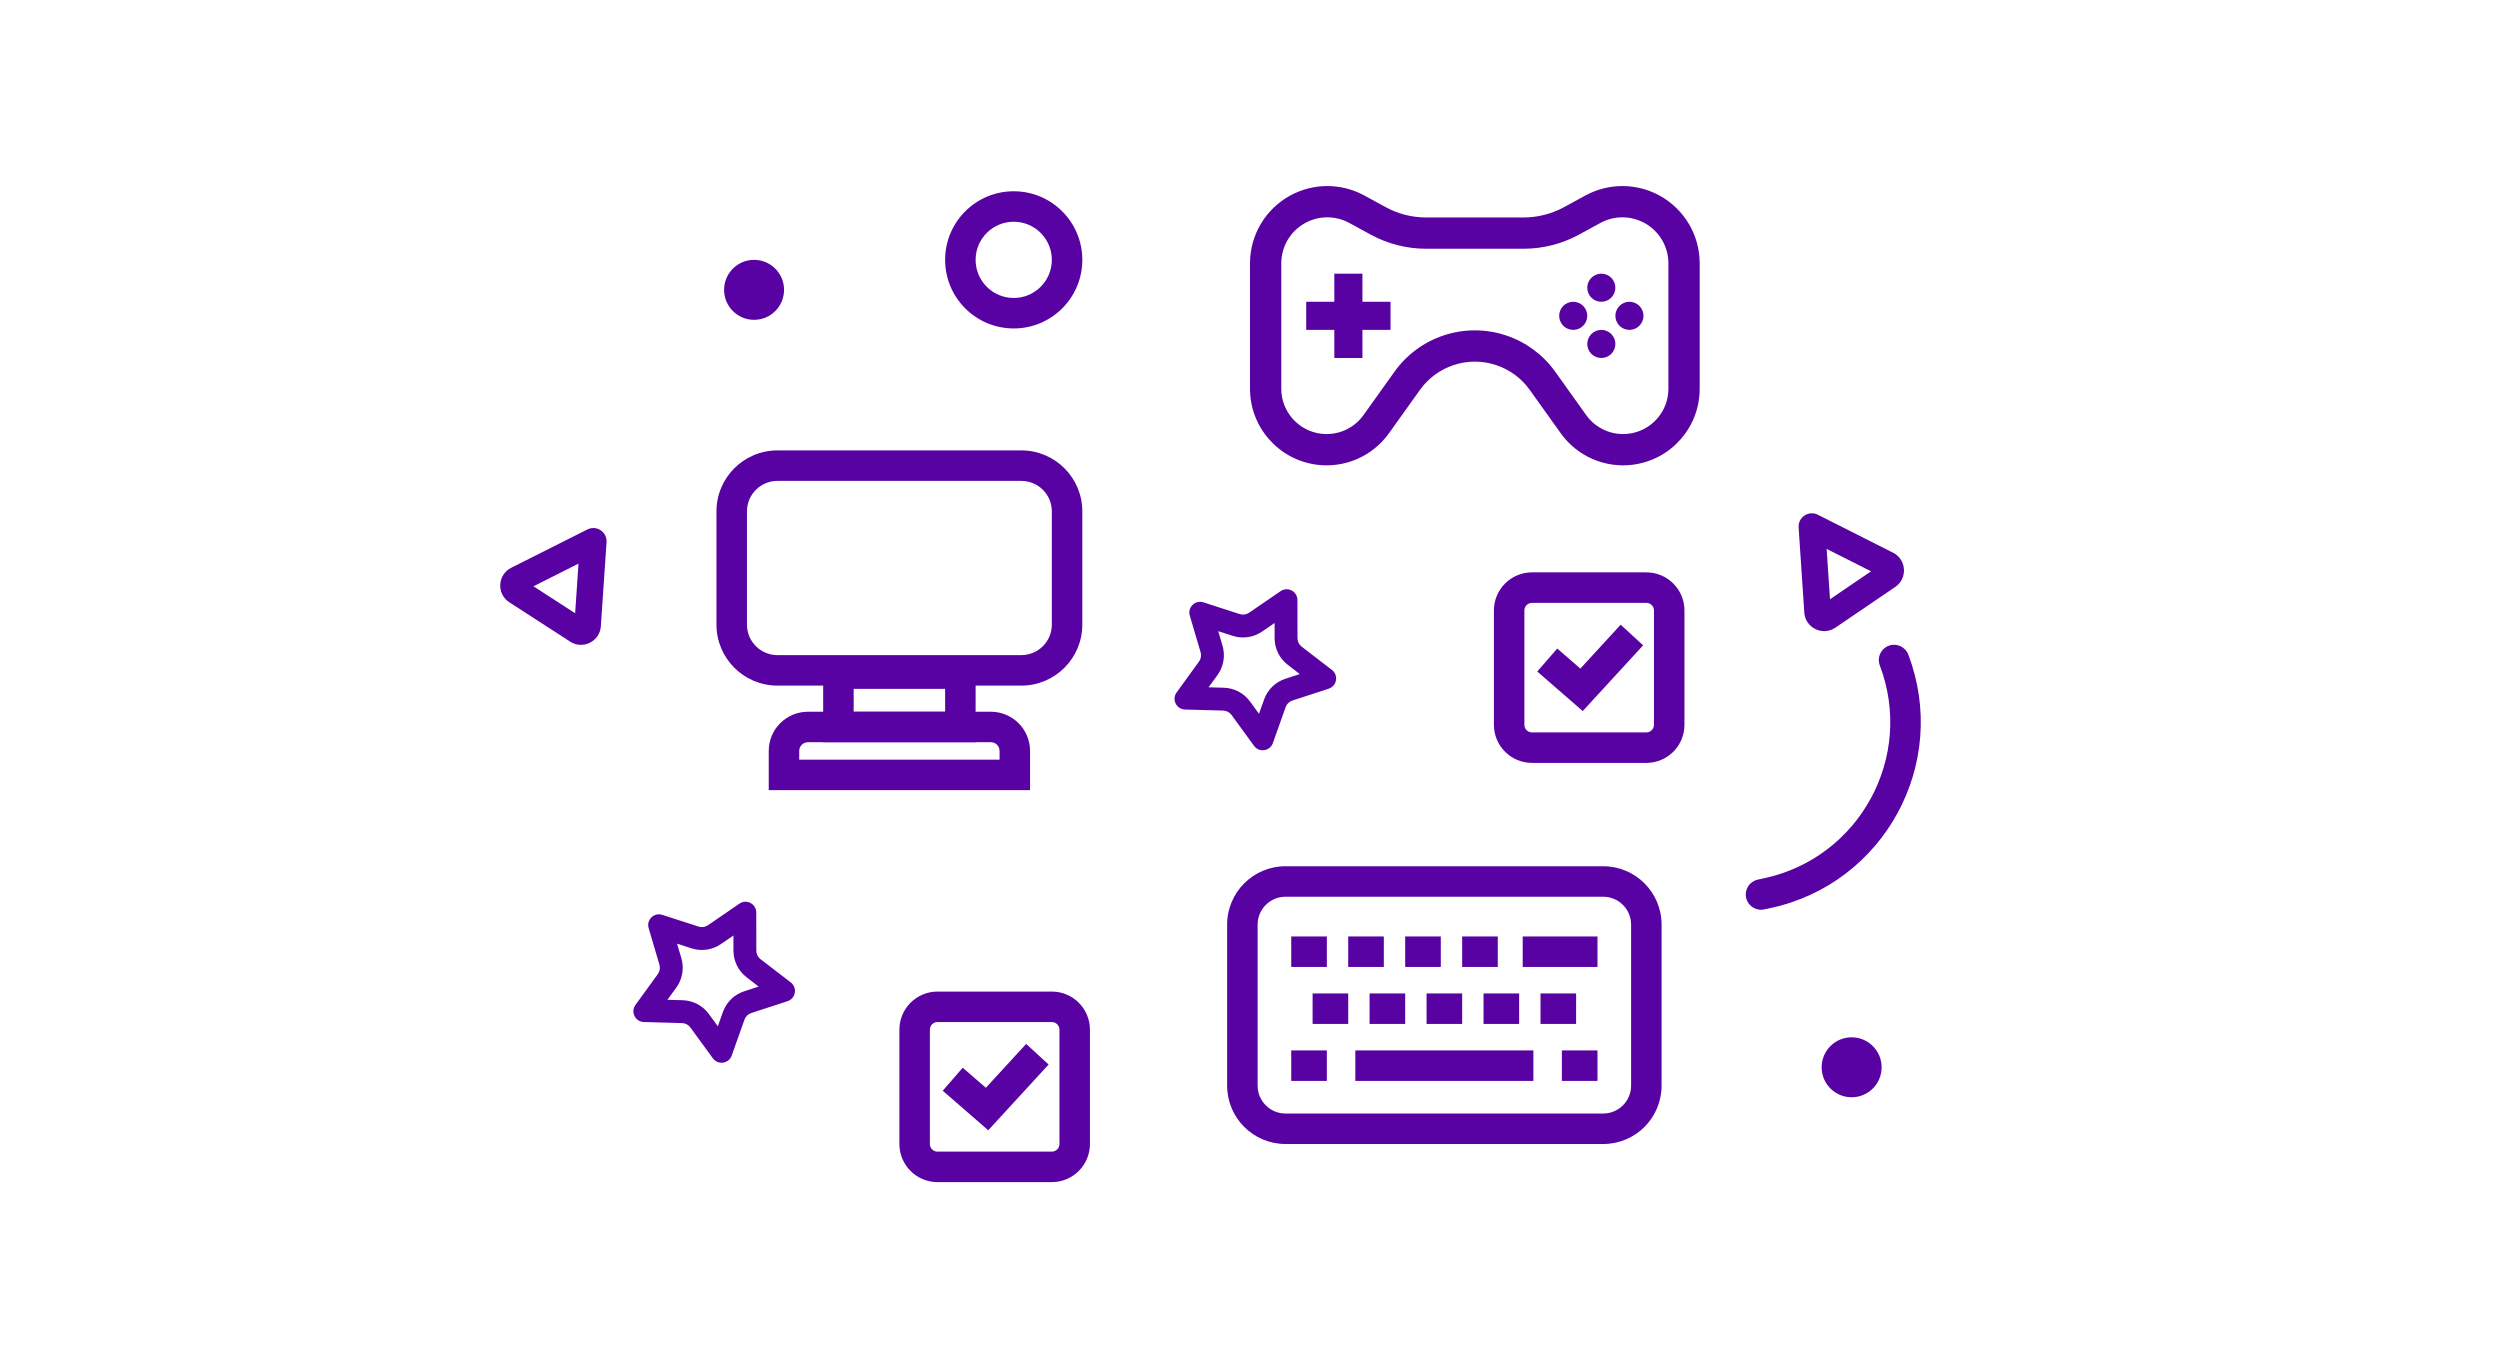 <svg width="328" height="178" viewBox="0 0 328 178" fill="none" xmlns="http://www.w3.org/2000/svg">
    <path d="M246.868 140.028C246.868 142.2 245.107 143.962 242.934 143.962C240.761 143.962 239 142.2 239 140.028C239 137.855 240.761 136.094 242.934 136.094C245.107 136.094 246.868 137.855 246.868 140.028Z" fill="#5802A3"/>
    <path d="M102.868 38.028C102.868 40.2 101.107 41.962 98.934 41.962C96.761 41.962 95 40.2 95 38.028C95 35.855 96.761 34.094 98.934 34.094C101.107 34.094 102.868 35.855 102.868 38.028Z" fill="#5802A3"/>
    <path fill-rule="evenodd" clip-rule="evenodd" d="M168.658 146.094L210.341 146.094C212.362 146.094 214 144.456 214 142.435L214 121.31C214 119.289 212.362 117.651 210.341 117.651L168.658 117.651C166.638 117.651 165 119.289 165 121.31L165 142.435C165 144.456 166.638 146.094 168.658 146.094ZM210.341 150.094C214.571 150.094 218 146.665 218 142.435L218 121.31C218 117.08 214.571 113.651 210.341 113.651L168.658 113.651C164.429 113.651 161 117.08 161 121.31L161 142.435C161 146.665 164.429 150.094 168.658 150.094L210.341 150.094Z" fill="#5802A3"/>
    <path fill-rule="evenodd" clip-rule="evenodd" d="M177.82 137.815L201.18 137.815L201.18 141.815L177.82 141.815L177.82 137.815Z" fill="#5802A3"/>
    <path fill-rule="evenodd" clip-rule="evenodd" d="M169.41 137.815L174.082 137.815L174.082 141.815L169.41 141.815L169.41 137.815Z" fill="#5802A3"/>
    <path fill-rule="evenodd" clip-rule="evenodd" d="M187.164 130.34L191.836 130.34L191.836 134.34L187.164 134.34L187.164 130.34Z" fill="#5802A3"/>
    <path fill-rule="evenodd" clip-rule="evenodd" d="M184.361 122.864L189.033 122.864L189.033 126.864L184.361 126.864L184.361 122.864Z" fill="#5802A3"/>
    <path fill-rule="evenodd" clip-rule="evenodd" d="M179.688 130.34L184.361 130.34L184.361 134.34L179.688 134.34L179.688 130.34Z" fill="#5802A3"/>
    <path fill-rule="evenodd" clip-rule="evenodd" d="M176.885 122.864L181.557 122.864L181.557 126.864L176.885 126.864L176.885 122.864Z" fill="#5802A3"/>
    <path fill-rule="evenodd" clip-rule="evenodd" d="M194.639 130.34L199.311 130.34L199.311 134.34L194.639 134.34L194.639 130.34Z" fill="#5802A3"/>
    <path fill-rule="evenodd" clip-rule="evenodd" d="M191.836 122.864L196.508 122.864L196.508 126.864L191.836 126.864L191.836 122.864Z" fill="#5802A3"/>
    <path fill-rule="evenodd" clip-rule="evenodd" d="M202.115 130.34L206.787 130.34L206.787 134.34L202.115 134.34L202.115 130.34Z" fill="#5802A3"/>
    <path fill-rule="evenodd" clip-rule="evenodd" d="M172.213 130.34L176.885 130.34L176.885 134.34L172.213 134.34L172.213 130.34Z" fill="#5802A3"/>
    <path fill-rule="evenodd" clip-rule="evenodd" d="M169.41 122.864L174.082 122.864L174.082 126.864L169.41 126.864L169.41 122.864Z" fill="#5802A3"/>
    <path fill-rule="evenodd" clip-rule="evenodd" d="M204.918 137.815L209.59 137.815L209.59 141.815L204.918 141.815L204.918 137.815Z" fill="#5802A3"/>
    <path fill-rule="evenodd" clip-rule="evenodd" d="M199.779 122.864L209.59 122.864L209.59 126.864L199.779 126.864L199.779 122.864Z" fill="#5802A3"/>
    <path fill-rule="evenodd" clip-rule="evenodd" d="M218.895 51.001V34.551C218.895 32.342 217.689 30.31 215.75 29.252C213.948 28.269 211.77 28.269 209.969 29.252L207.161 30.784C204.933 31.999 202.435 32.636 199.898 32.636H187.102C184.564 32.636 182.067 31.999 179.839 30.784L177.031 29.252C175.229 28.269 173.052 28.269 171.25 29.252C169.311 30.31 168.104 32.342 168.104 34.551V51.001C168.104 54.001 170.338 56.531 173.314 56.903C175.481 57.174 177.623 56.235 178.892 54.458L182.955 48.77C184.547 46.541 186.804 44.874 189.402 44.008C192.062 43.121 194.938 43.121 197.598 44.008C200.196 44.874 202.453 46.541 204.045 48.77L208.108 54.458C209.377 56.235 211.518 57.174 213.685 56.903C216.662 56.531 218.895 54.001 218.895 51.001ZM169.285 25.649C166.027 27.426 164 30.84 164 34.551V51.001C164 56.071 167.775 60.347 172.805 60.976C176.468 61.434 180.087 59.847 182.232 56.844L186.295 51.155C187.383 49.633 188.925 48.494 190.7 47.902C192.517 47.296 194.482 47.296 196.3 47.902C198.075 48.494 199.617 49.633 200.705 51.155L204.768 56.844C206.913 59.847 210.532 61.434 214.194 60.976C219.225 60.347 223 56.071 223 51.001V34.551C223 30.84 220.973 27.426 217.715 25.649C214.688 23.998 211.03 23.998 208.003 25.649L205.195 27.18C203.57 28.067 201.749 28.531 199.898 28.531H187.102C185.251 28.531 183.43 28.067 181.805 27.18L178.996 25.649C175.97 23.998 172.311 23.998 169.285 25.649Z" fill="#5802A3"/>
    <path d="M211.937 37.749C211.937 38.768 211.112 39.593 210.094 39.593C209.075 39.593 208.25 38.768 208.25 37.749C208.25 36.731 209.075 35.906 210.094 35.906C211.112 35.906 211.937 36.731 211.937 37.749Z" fill="#5802A3"/>
    <path d="M211.937 45.125C211.937 46.143 211.112 46.969 210.094 46.969C209.075 46.969 208.25 46.143 208.25 45.125C208.25 44.107 209.075 43.281 210.094 43.281C211.112 43.281 211.937 44.107 211.937 45.125Z" fill="#5802A3"/>
    <path d="M208.251 41.436C208.251 42.454 207.425 43.28 206.407 43.28C205.389 43.28 204.563 42.454 204.563 41.436C204.563 40.418 205.389 39.592 206.407 39.592C207.425 39.592 208.251 40.418 208.251 41.436Z" fill="#5802A3"/>
    <path d="M215.625 41.436C215.625 42.454 214.8 43.28 213.782 43.28C212.763 43.28 211.938 42.454 211.938 41.436C211.938 40.418 212.763 39.592 213.782 39.592C214.8 39.592 215.625 40.418 215.625 41.436Z" fill="#5802A3"/>
    <path d="M175.063 35.906H178.751V46.968H175.063V35.906Z" fill="#5802A3"/>
    <path d="M182.438 39.592L182.438 43.28L171.375 43.28L171.375 39.592L182.438 39.592Z" fill="#5802A3"/>
    <path fill-rule="evenodd" clip-rule="evenodd" d="M167.227 81.736L165.582 82.864C164.454 83.637 163.031 83.844 161.729 83.423L159.832 82.809L160.396 84.722C160.783 86.034 160.54 87.451 159.737 88.559L158.567 90.174L160.56 90.228C161.928 90.265 163.201 90.935 164.006 92.041L165.181 93.653L165.848 91.773C166.306 90.484 167.336 89.481 168.637 89.056L170.533 88.438L168.952 87.222C167.868 86.388 167.231 85.098 167.23 83.73L167.227 81.736ZM170.223 78.722C170.222 77.587 168.949 76.917 168.013 77.559L163.886 80.389C163.525 80.637 163.069 80.703 162.653 80.568L157.891 79.028C156.811 78.678 155.781 79.682 156.102 80.77L157.519 85.571C157.643 85.99 157.565 86.444 157.308 86.799L154.371 90.851C153.705 91.77 154.341 93.06 155.476 93.091L160.479 93.227C160.916 93.239 161.324 93.453 161.581 93.807L164.528 97.852C165.197 98.77 166.619 98.563 167 97.494L168.675 92.778C168.822 92.365 169.151 92.044 169.568 91.908L174.325 90.356C175.404 90.004 175.648 88.587 174.748 87.895L170.781 84.844C170.434 84.577 170.23 84.164 170.23 83.726L170.223 78.722Z" fill="#5802A3"/>
    <path fill-rule="evenodd" clip-rule="evenodd" d="M96.227 122.736L94.582 123.864C93.454 124.637 92.031 124.844 90.729 124.423L88.832 123.809L89.396 125.722C89.783 127.034 89.54 128.451 88.737 129.559L87.567 131.174L89.561 131.228C90.928 131.265 92.201 131.935 93.006 133.041L94.181 134.653L94.848 132.773C95.306 131.484 96.336 130.481 97.637 130.056L99.533 129.438L97.952 128.222C96.868 127.388 96.231 126.098 96.23 124.73L96.227 122.736ZM99.223 119.722C99.222 118.587 97.949 117.917 97.013 118.559L92.886 121.389C92.525 121.637 92.069 121.703 91.653 121.568L86.891 120.028C85.811 119.678 84.781 120.682 85.102 121.77L86.519 126.571C86.643 126.99 86.565 127.444 86.308 127.799L83.371 131.851C82.705 132.77 83.341 134.06 84.476 134.091L89.479 134.227C89.916 134.239 90.324 134.453 90.581 134.807L93.528 138.852C94.197 139.77 95.62 139.563 95.999 138.494L97.675 133.778C97.822 133.365 98.151 133.044 98.567 132.908L103.325 131.356C104.404 131.004 104.648 129.587 103.748 128.895L99.781 125.844C99.434 125.577 99.23 125.164 99.23 124.726L99.223 119.722Z" fill="#5802A3"/>
    <path fill-rule="evenodd" clip-rule="evenodd" d="M216 79.094H201C200.448 79.094 200 79.541 200 80.094V95.094C200 95.646 200.448 96.094 201 96.094H216C216.552 96.094 217 95.646 217 95.094V80.094C217 79.541 216.552 79.094 216 79.094ZM201 75.094C198.238 75.094 196 77.332 196 80.094V95.094C196 97.855 198.238 100.094 201 100.094H216C218.761 100.094 221 97.855 221 95.094V80.094C221 77.332 218.761 75.094 216 75.094H201Z" fill="#5802A3"/>
    <path fill-rule="evenodd" clip-rule="evenodd" d="M215.578 84.666L207.656 93.292L201.688 88.103L204.312 85.084L207.343 87.72L212.632 81.96L215.578 84.666Z" fill="#5802A3"/>
    <path fill-rule="evenodd" clip-rule="evenodd" d="M138 134.094H123C122.448 134.094 122 134.541 122 135.094V150.094C122 150.646 122.448 151.094 123 151.094H138C138.552 151.094 139 150.646 139 150.094V135.094C139 134.541 138.552 134.094 138 134.094ZM123 130.094C120.238 130.094 118 132.332 118 135.094V150.094C118 152.855 120.238 155.094 123 155.094H138C140.761 155.094 143 152.855 143 150.094V135.094C143 132.332 140.761 130.094 138 130.094H123Z" fill="#5802A3"/>
    <path fill-rule="evenodd" clip-rule="evenodd" d="M137.578 139.666L129.656 148.292L123.688 143.103L126.312 140.084L129.343 142.72L134.632 136.96L137.578 139.666Z" fill="#5802A3"/>
    <path fill-rule="evenodd" clip-rule="evenodd" d="M134 63.094H102C99.791 63.094 98 64.885 98 67.094V81.951C98 84.16 99.791 85.951 102 85.951H134C136.209 85.951 138 84.16 138 81.951V67.094C138 64.885 136.209 63.094 134 63.094ZM102 59.094C97.582 59.094 94 62.675 94 67.094V81.951C94 86.369 97.582 89.951 102 89.951H134C138.418 89.951 142 86.369 142 81.951V67.094C142 62.675 138.418 59.094 134 59.094H102Z" fill="#5802A3"/>
    <path fill-rule="evenodd" clip-rule="evenodd" d="M130.001 97.379H106.001C105.369 97.379 104.858 97.891 104.858 98.522V99.665H131.143V98.522C131.143 97.891 130.632 97.379 130.001 97.379ZM106.001 93.379H130.001C132.841 93.379 135.143 95.682 135.143 98.522V103.665H100.858V98.522C100.858 95.682 103.16 93.379 106.001 93.379Z" fill="#5802A3"/>
    <path fill-rule="evenodd" clip-rule="evenodd" d="M124 90.379H112V93.379H124V90.379ZM108 86.379V97.379H128V86.379H108Z" fill="#5802A3"/>
    <path fill-rule="evenodd" clip-rule="evenodd" d="M250.369 85.883C255.8 100.175 247.216 115.945 232.265 119.143L231.463 119.314C230.383 119.545 229.32 118.857 229.089 117.777C228.858 116.697 229.547 115.634 230.627 115.403L231.429 115.231C243.983 112.546 251.19 99.305 246.63 87.304C246.238 86.272 246.757 85.117 247.789 84.724C248.822 84.332 249.977 84.851 250.369 85.883Z" fill="#5802A3"/>
    <path fill-rule="evenodd" clip-rule="evenodd" d="M133 39.094C135.761 39.094 138 36.855 138 34.094C138 31.332 135.761 29.094 133 29.094C130.238 29.094 128 31.332 128 34.094C128 36.855 130.238 39.094 133 39.094ZM133 43.094C137.97 43.094 142 39.064 142 34.094C142 29.123 137.97 25.094 133 25.094C128.029 25.094 124 29.123 124 34.094C124 39.064 128.029 43.094 133 43.094Z" fill="#5802A3"/>
    <path fill-rule="evenodd" clip-rule="evenodd" d="M239.655 72.016L240.096 78.619L245.481 74.957L239.655 72.016ZM238.5 67.533L248.369 72.515C250.145 73.412 250.305 75.886 248.66 77.004L240.796 82.352C239.128 83.486 236.858 82.38 236.724 80.366L235.979 69.203C235.889 67.858 237.296 66.926 238.5 67.533Z" fill="#5802A3"/>
    <path fill-rule="evenodd" clip-rule="evenodd" d="M75.899 73.947L69.989 76.922L75.458 80.458L75.899 73.947ZM79.579 71.138L78.831 82.168C78.696 84.153 76.479 85.264 74.809 84.183L66.823 79.021C65.128 77.925 65.264 75.404 67.066 74.496L77.06 69.466C78.263 68.86 79.67 69.793 79.579 71.138Z" fill="#5802A3"/>
</svg>
